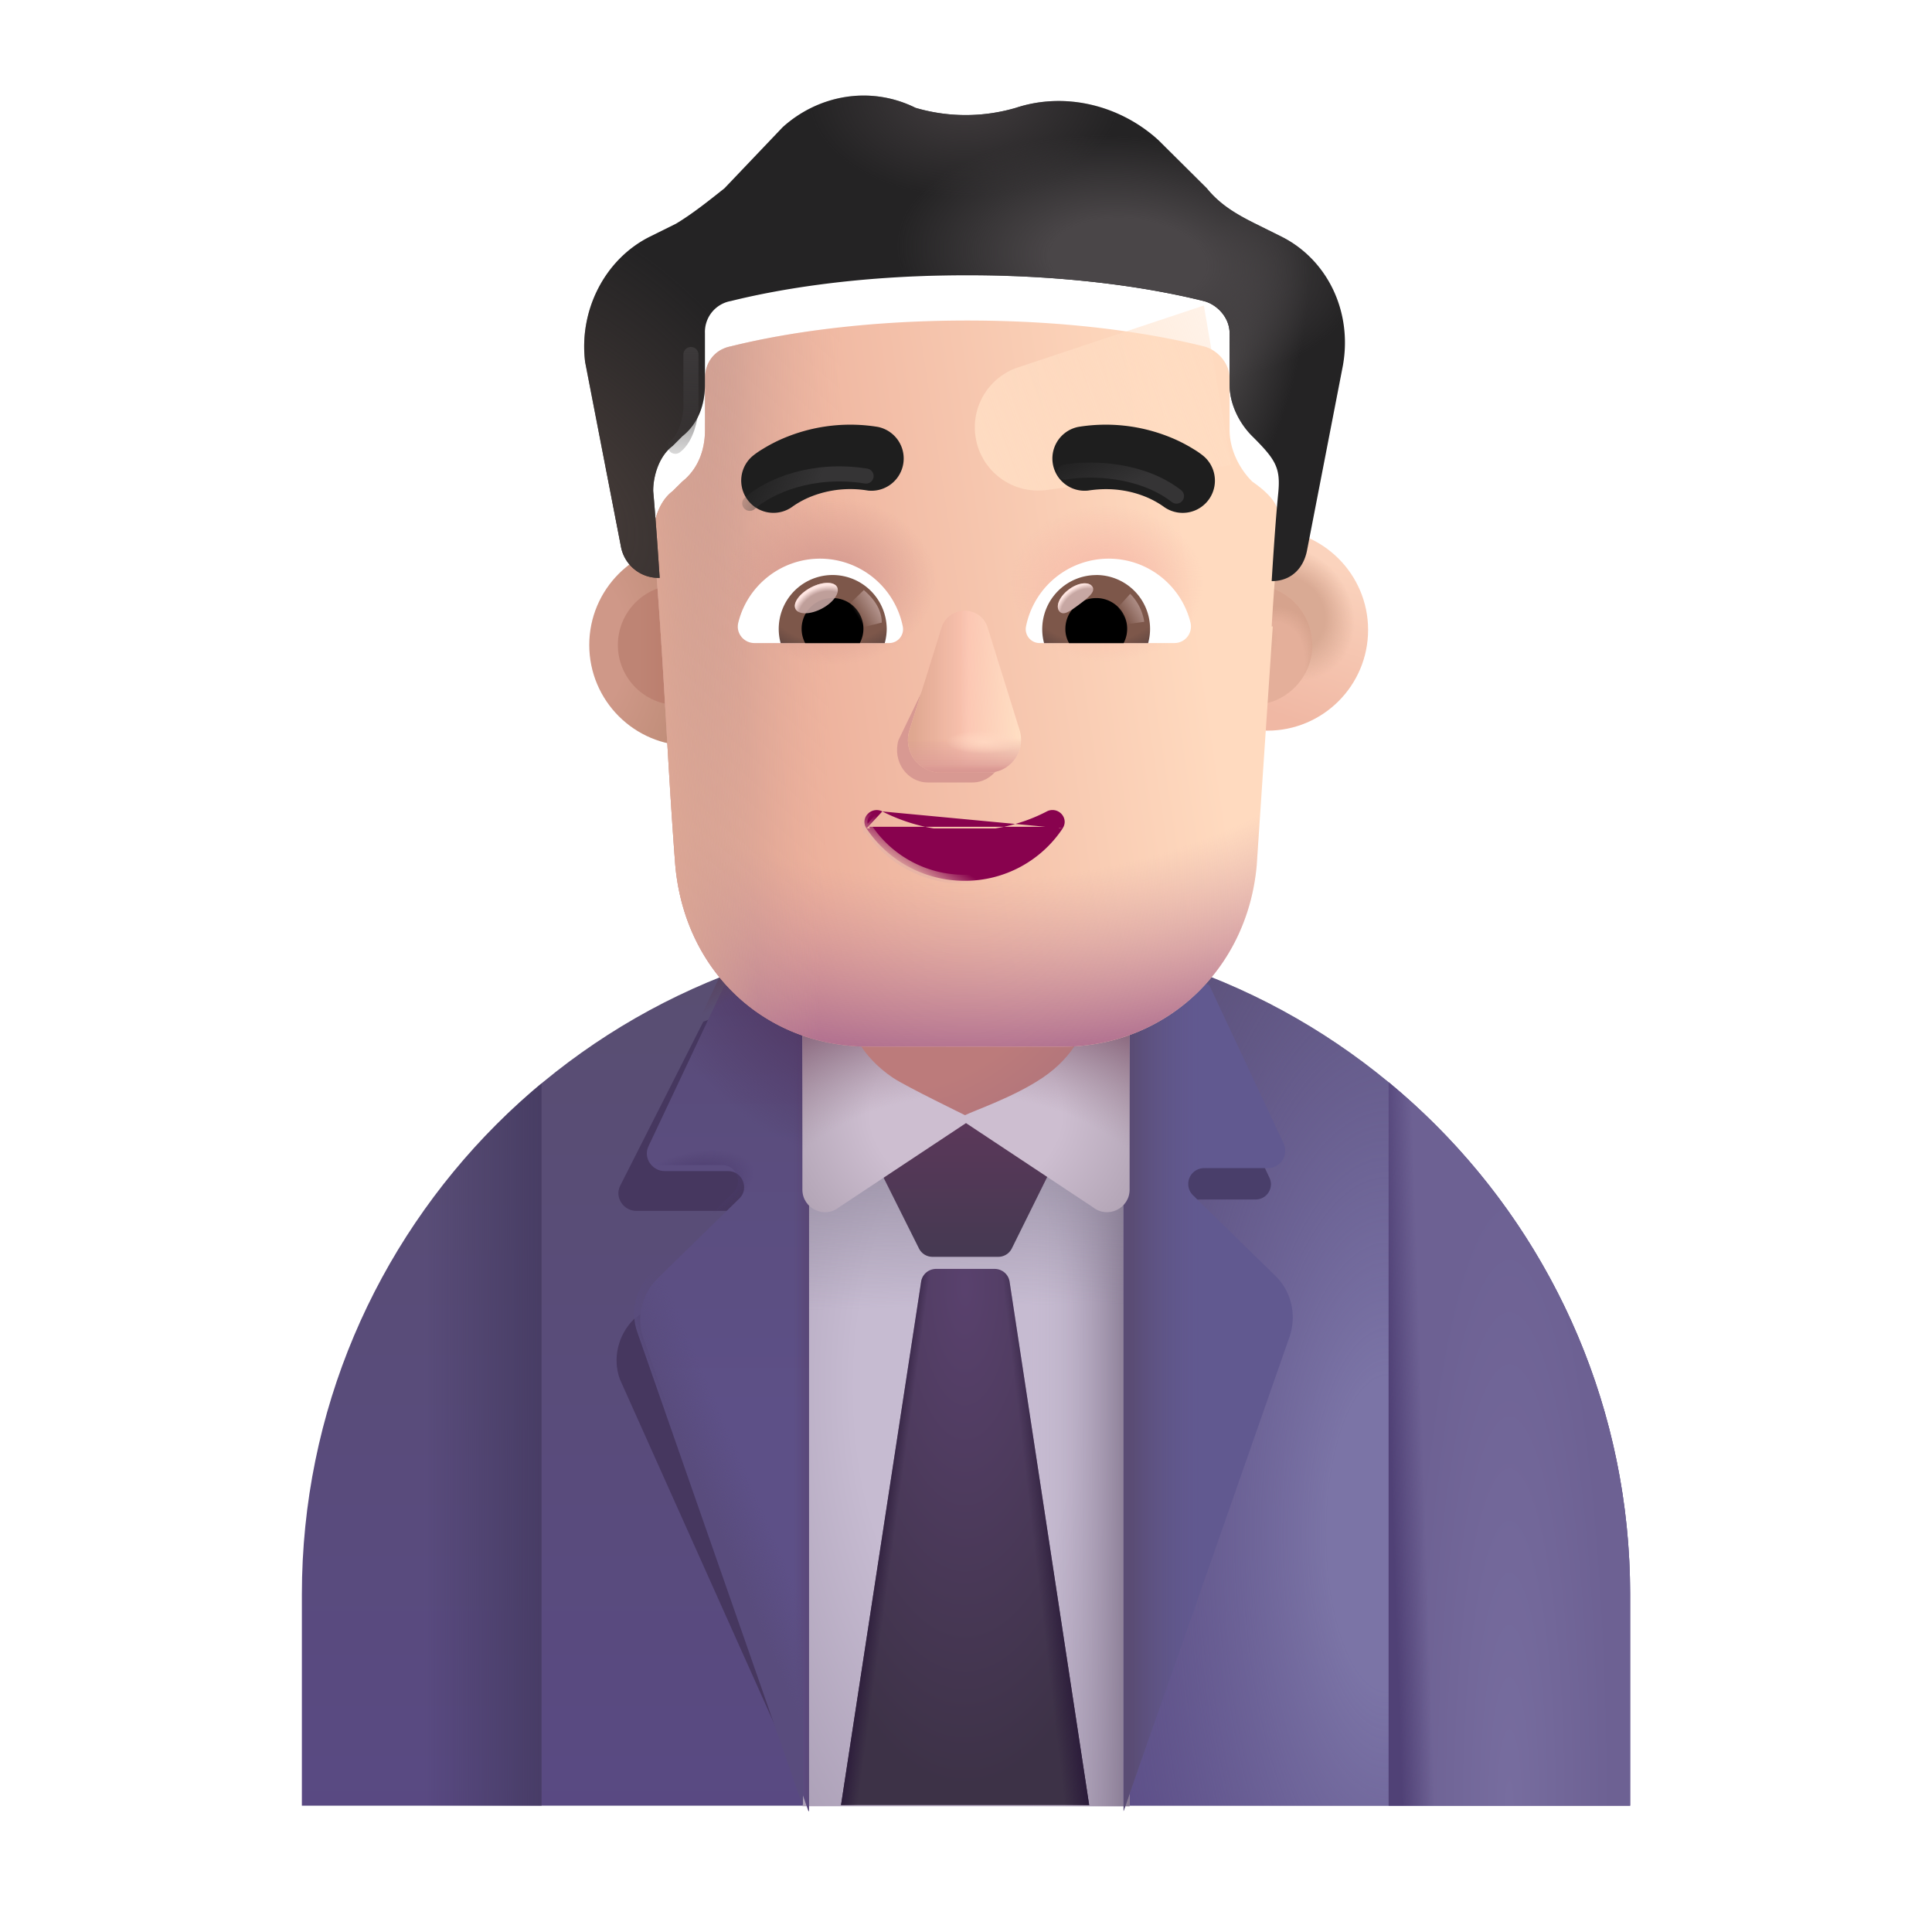 <svg xmlns="http://www.w3.org/2000/svg" width="1em" height="1em" viewBox="0 0 32 32"><g fill="none"><path fill="url(#a)" d="M16 15.408c-6.08 0-11 4.92-11 11v3.5h22v-3.5c0-6.07-4.93-11-11-11"/><path fill="url(#b)" d="M16 15.408c-6.08 0-11 4.92-11 11v3.5h22v-3.5c0-6.07-4.93-11-11-11"/><g filter="url(#c)"><path fill="#46375f" d="M13.419 16.756c-.513 0-1.296-.029-1.77.166l-1.38 2.724c-.09.19.06.41.27.41h1.55c.24 0 .35.29.19.45l-1.78 1.343c-.26.26-.36.65-.23 1l2.912 6.5 1.587-1.116-1.34-11.477z"/></g><g filter="url(#d)"><path fill="#493e6a" d="m20.905 21.089-1.19-.828a.23.23 0 0 1 .166-.394h.919a.252.252 0 0 0 .227-.358l-1.076-2.29a8.144 8.144 0 0 0-.646-.237h-.595v11.862l2.404-6.872a.846.846 0 0 0-.21-.883"/></g><path fill="url(#e)" d="M18.71 16.027h-5.42v13.89h5.42z"/><path fill="url(#f)" d="M18.71 16.027h-5.42v13.89h5.42z"/><path fill="url(#g)" d="M18.71 16.027h-5.42v13.89h5.42z"/><path fill="url(#h)" d="M23 17.925v11.982h4v-3.5a10.98 10.98 0 0 0-4-8.482"/><path fill="url(#i)" d="M23 17.925v11.982h4v-3.5a10.98 10.98 0 0 0-4-8.482"/><g filter="url(#j)"><path fill="url(#k)" d="M13.29 15.997h-.85c-.18.06-.36.13-.53.2l-1.27 2.69c-.09.19.06.41.27.41h1.05c.24 0 .35.29.19.45l-1.36 1.33c-.26.26-.36.65-.23 1l2.73 7.82h.01v-13.9z"/><path fill="url(#l)" d="M13.29 15.997h-.85c-.18.06-.36.13-.53.2l-1.27 2.69c-.09.19.06.41.27.41h1.05c.24 0 .35.29.19.45l-1.36 1.33c-.26.26-.36.65-.23 1l2.73 7.82h.01v-13.9z"/><path fill="url(#m)" d="M13.29 15.997h-.85c-.18.06-.36.13-.53.2l-1.27 2.69c-.09.19.06.41.27.41h1.05c.24 0 .35.29.19.45l-1.36 1.33c-.26.26-.36.65-.23 1l2.73 7.82h.01v-13.9z"/></g><path fill="url(#n)" d="M13.29 15.997h-.85c-.18.06-.36.13-.53.2l-1.27 2.69c-.09.19.06.41.27.41h1.05c.24 0 .35.29.19.45l-1.36 1.33c-.26.26-.36.65-.23 1l2.73 7.82h.01v-13.9z"/><path fill="url(#o)" d="M13.29 15.997h-.85c-.18.06-.36.13-.53.2l-1.27 2.69c-.09.19.06.41.27.41h1.05c.24 0 .35.29.19.45l-1.36 1.33c-.26.26-.36.65-.23 1l2.73 7.82h.01v-13.9z"/><path fill="url(#p)" d="M13.29 15.997h-.85c-.18.06-.36.13-.53.2l-1.27 2.69c-.09.19.06.41.27.41h1.05c.24 0 .35.29.19.45l-1.36 1.33c-.26.26-.36.65-.23 1l2.73 7.82h.01v-13.9z"/><g filter="url(#q)"><path fill="url(#r)" d="m16.013 18.235-1.357 1.275a.15.15 0 0 0-.031.176l.596 1.193a.25.25 0 0 0 .224.138h1.09a.25.25 0 0 0 .224-.139l.6-1.212a.15.15 0 0 0-.032-.175z"/></g><g filter="url(#s)"><path fill="#615990" d="m21.22 21.028-1.36-1.33a.262.262 0 0 1 .19-.45h1.05c.21 0 .35-.22.26-.41l-1.23-2.62c-.24-.1-.49-.19-.74-.27h-.68v13.95l2.75-7.86c.12-.36.03-.75-.24-1.01"/><path fill="url(#t)" d="m21.22 21.028-1.36-1.33a.262.262 0 0 1 .19-.45h1.05c.21 0 .35-.22.26-.41l-1.23-2.62c-.24-.1-.49-.19-.74-.27h-.68v13.95l2.75-7.86c.12-.36.03-.75-.24-1.01"/></g><path fill="url(#u)" d="M16 14.964h-2.71v4.74c0 .31.36.49.61.29l2.1-1.392 2.1 1.392c.25.2.61.02.61-.29v-4.74z"/><path fill="url(#v)" d="M16 14.964h-2.71v4.74c0 .31.36.49.61.29l2.1-1.392 2.1 1.392c.25.2.61.02.61-.29v-4.74z"/><path fill="url(#w)" d="M7.032 29.908H8.97V17.943a10.991 10.991 0 0 0-3.656 5.843 10.942 10.942 0 0 0-.304 2.631l.02 3.49z"/><path fill="url(#x)" d="M15.505 21.017a.25.25 0 0 0-.248.213l-1.327 8.667h4.11l-1.318-8.667a.25.25 0 0 0-.247-.213z"/><path fill="url(#y)" d="M15.505 21.017a.25.25 0 0 0-.248.213l-1.327 8.667h4.11l-1.318-8.667a.25.25 0 0 0-.247-.213z"/><path fill="url(#z)" d="M15.505 21.017a.25.25 0 0 0-.248.213l-1.327 8.667h4.11l-1.318-8.667a.25.25 0 0 0-.247-.213z"/><path fill="url(#A)" d="M14.045 16.797c.02.214.205.691.746 1.055.213.143 1.213.628 1.193.619.156-.079.807-.299 1.284-.62.54-.363.725-.84.746-1.054l-1.985-.953z"/><g filter="url(#B)"><circle cx="11.229" cy="10.683" r="1.669" fill="url(#C)"/></g><g filter="url(#D)"><circle cx="11.229" cy="10.683" r=".995" fill="url(#E)"/></g><g filter="url(#F)"><circle cx="20.741" cy="10.683" r="1.669" fill="url(#G)"/><circle cx="20.741" cy="10.683" r="1.669" fill="url(#H)"/></g><g filter="url(#I)"><circle cx="20.741" cy="10.683" r=".995" fill="#e4af9a"/><circle cx="20.741" cy="10.683" r=".995" fill="url(#J)"/><circle cx="20.741" cy="10.683" r=".995" fill="url(#K)"/></g><g filter="url(#L)"><path fill="url(#M)" d="M10.819 8.632c0-.266.107-.586.321-.746l.161-.16c.268-.214.376-.533.376-.853v-.854c0-.266.16-.48.429-.533.643-.16 1.984-.427 3.915-.427s3.272.267 3.915.427c.215.053.43.267.43.533v.854c0 .32.16.64.375.853.502.352.47.545.43.96a46.06 46.06 0 0 0-.108 1.44h.018l-.266 3.958c-.16 1.769-1.551 3.002-3.21 3.002h-3.21c-1.712 0-3.05-1.233-3.21-3.002-.14-1.817-.2-3.638-.366-5.452"/><path fill="url(#N)" d="M10.819 8.632c0-.266.107-.586.321-.746l.161-.16c.268-.214.376-.533.376-.853v-.854c0-.266.16-.48.429-.533.643-.16 1.984-.427 3.915-.427s3.272.267 3.915.427c.215.053.43.267.43.533v.854c0 .32.16.64.375.853.502.352.47.545.43.96a46.06 46.06 0 0 0-.108 1.44h.018l-.266 3.958c-.16 1.769-1.551 3.002-3.21 3.002h-3.21c-1.712 0-3.05-1.233-3.21-3.002-.14-1.817-.2-3.638-.366-5.452"/><path fill="url(#O)" d="M10.819 8.632c0-.266.107-.586.321-.746l.161-.16c.268-.214.376-.533.376-.853v-.854c0-.266.16-.48.429-.533.643-.16 1.984-.427 3.915-.427s3.272.267 3.915.427c.215.053.43.267.43.533v.854c0 .32.16.64.375.853.502.352.47.545.43.96a46.06 46.06 0 0 0-.108 1.44h.018l-.266 3.958c-.16 1.769-1.551 3.002-3.21 3.002h-3.21c-1.712 0-3.05-1.233-3.21-3.002-.14-1.817-.2-3.638-.366-5.452"/><path fill="url(#P)" d="M10.819 8.632c0-.266.107-.586.321-.746l.161-.16c.268-.214.376-.533.376-.853v-.854c0-.266.16-.48.429-.533.643-.16 1.984-.427 3.915-.427s3.272.267 3.915.427c.215.053.43.267.43.533v.854c0 .32.16.64.375.853.502.352.47.545.43.96a46.06 46.06 0 0 0-.108 1.44h.018l-.266 3.958c-.16 1.769-1.551 3.002-3.21 3.002h-3.21c-1.712 0-3.05-1.233-3.21-3.002-.14-1.817-.2-3.638-.366-5.452"/><path fill="url(#Q)" d="M10.819 8.632c0-.266.107-.586.321-.746l.161-.16c.268-.214.376-.533.376-.853v-.854c0-.266.16-.48.429-.533.643-.16 1.984-.427 3.915-.427s3.272.267 3.915.427c.215.053.43.267.43.533v.854c0 .32.16.64.375.853.502.352.47.545.43.96a46.06 46.06 0 0 0-.108 1.44h.018l-.266 3.958c-.16 1.769-1.551 3.002-3.21 3.002h-3.21c-1.712 0-3.05-1.233-3.21-3.002-.14-1.817-.2-3.638-.366-5.452"/><path fill="url(#R)" d="M10.819 8.632c0-.266.107-.586.321-.746l.161-.16c.268-.214.376-.533.376-.853v-.854c0-.266.16-.48.429-.533.643-.16 1.984-.427 3.915-.427s3.272.267 3.915.427c.215.053.43.267.43.533v.854c0 .32.16.64.375.853.502.352.47.545.43.96a46.06 46.06 0 0 0-.108 1.44h.018l-.266 3.958c-.16 1.769-1.551 3.002-3.21 3.002h-3.21c-1.712 0-3.05-1.233-3.21-3.002-.14-1.817-.2-3.638-.366-5.452"/></g><g filter="url(#S)"><path fill="url(#T)" d="m19.94 5.06-3.078 1.025a1.047 1.047 0 0 0 .47 2.031l3.06-.41z"/></g><g filter="url(#U)"><path fill="#242324" d="m20.795 4.206.429.213c.75.374 1.18 1.227 1.019 2.134l-.59 3.04c-.053.313-.26.525-.572.532h-.018s.054-.906.107-1.44c.044-.432-.032-.564-.429-.96-.214-.213-.375-.532-.375-.852v-.854c0-.266-.215-.48-.43-.533-.643-.16-1.984-.427-3.915-.427-1.93 0-3.272.267-3.915.427a.52.52 0 0 0-.43.533v.854c0 .32-.106.64-.375.853l-.16.16c-.215.16-.322.48-.322.746.053.587.107 1.44.107 1.44l-.05-.001a.633.633 0 0 1-.594-.532l-.59-3.04c-.107-.853.322-1.706 1.073-2.08l.43-.213c.267-.16.535-.373.804-.587l.965-1.013c.59-.533 1.448-.693 2.2-.32a2.94 2.94 0 0 0 1.662 0c.804-.266 1.716-.053 2.36.534l.804.8c.215.266.483.426.805.586"/><path fill="url(#V)" d="m20.795 4.206.429.213c.75.374 1.18 1.227 1.019 2.134l-.59 3.04c-.053.313-.26.525-.572.532h-.018s.054-.906.107-1.44c.044-.432-.032-.564-.429-.96-.214-.213-.375-.532-.375-.852v-.854c0-.266-.215-.48-.43-.533-.643-.16-1.984-.427-3.915-.427-1.93 0-3.272.267-3.915.427a.52.52 0 0 0-.43.533v.854c0 .32-.106.64-.375.853l-.16.16c-.215.16-.322.48-.322.746.053.587.107 1.44.107 1.44l-.05-.001a.633.633 0 0 1-.594-.532l-.59-3.04c-.107-.853.322-1.706 1.073-2.08l.43-.213c.267-.16.535-.373.804-.587l.965-1.013c.59-.533 1.448-.693 2.2-.32a2.94 2.94 0 0 0 1.662 0c.804-.266 1.716-.053 2.36.534l.804.8c.215.266.483.426.805.586"/><path fill="url(#W)" d="m20.795 4.206.429.213c.75.374 1.18 1.227 1.019 2.134l-.59 3.04c-.053.313-.26.525-.572.532h-.018s.054-.906.107-1.44c.044-.432-.032-.564-.429-.96-.214-.213-.375-.532-.375-.852v-.854c0-.266-.215-.48-.43-.533-.643-.16-1.984-.427-3.915-.427-1.93 0-3.272.267-3.915.427a.52.52 0 0 0-.43.533v.854c0 .32-.106.64-.375.853l-.16.16c-.215.16-.322.48-.322.746.053.587.107 1.44.107 1.44l-.05-.001a.633.633 0 0 1-.594-.532l-.59-3.04c-.107-.853.322-1.706 1.073-2.08l.43-.213c.267-.16.535-.373.804-.587l.965-1.013c.59-.533 1.448-.693 2.2-.32a2.94 2.94 0 0 0 1.662 0c.804-.266 1.716-.053 2.36.534l.804.8c.215.266.483.426.805.586"/><path fill="url(#X)" d="m20.795 4.206.429.213c.75.374 1.18 1.227 1.019 2.134l-.59 3.04c-.053.313-.26.525-.572.532h-.018s.054-.906.107-1.44c.044-.432-.032-.564-.429-.96-.214-.213-.375-.532-.375-.852v-.854c0-.266-.215-.48-.43-.533-.643-.16-1.984-.427-3.915-.427-1.93 0-3.272.267-3.915.427a.52.52 0 0 0-.43.533v.854c0 .32-.106.64-.375.853l-.16.16c-.215.16-.322.48-.322.746.053.587.107 1.44.107 1.44l-.05-.001a.633.633 0 0 1-.594-.532l-.59-3.04c-.107-.853.322-1.706 1.073-2.08l.43-.213c.267-.16.535-.373.804-.587l.965-1.013c.59-.533 1.448-.693 2.2-.32a2.94 2.94 0 0 0 1.662 0c.804-.266 1.716-.053 2.36.534l.804.8c.215.266.483.426.805.586"/><path fill="url(#Y)" d="m20.795 4.206.429.213c.75.374 1.18 1.227 1.019 2.134l-.59 3.04c-.053.313-.26.525-.572.532h-.018s.054-.906.107-1.44c.044-.432-.032-.564-.429-.96-.214-.213-.375-.532-.375-.852v-.854c0-.266-.215-.48-.43-.533-.643-.16-1.984-.427-3.915-.427-1.93 0-3.272.267-3.915.427a.52.52 0 0 0-.43.533v.854c0 .32-.106.64-.375.853l-.16.16c-.215.16-.322.48-.322.746.053.587.107 1.44.107 1.44l-.05-.001a.633.633 0 0 1-.594-.532l-.59-3.04c-.107-.853.322-1.706 1.073-2.08l.43-.213c.267-.16.535-.373.804-.587l.965-1.013c.59-.533 1.448-.693 2.2-.32a2.94 2.94 0 0 0 1.662 0c.804-.266 1.716-.053 2.36.534l.804.8c.215.266.483.426.805.586"/></g><g filter="url(#Z)"><path fill="#d89992" d="m15.701 10.56-.82 1.7c-.102.35.142.7.488.7h.737c.346 0 .59-.355.488-.7l-.498-1.7c-.107-.376-.283-.376-.395 0"/></g><g filter="url(#aa)"><path fill="#fbc4b1" d="m15.594 10.398-.531 1.7a.538.538 0 0 0 .52.698h.786a.54.54 0 0 0 .52-.699l-.53-1.7c-.115-.376-.646-.376-.765 0"/><path fill="url(#ab)" d="m15.594 10.398-.531 1.7a.538.538 0 0 0 .52.698h.786a.54.54 0 0 0 .52-.699l-.53-1.7c-.115-.376-.646-.376-.765 0"/><path fill="url(#ac)" d="m15.594 10.398-.531 1.7a.538.538 0 0 0 .52.698h.786a.54.54 0 0 0 .52-.699l-.53-1.7c-.115-.376-.646-.376-.765 0"/><path fill="url(#ad)" d="m15.594 10.398-.531 1.7a.538.538 0 0 0 .52.698h.786a.54.54 0 0 0 .52-.699l-.53-1.7c-.115-.376-.646-.376-.765 0"/><path fill="url(#ae)" d="m15.594 10.398-.531 1.7a.538.538 0 0 0 .52.698h.786a.54.54 0 0 0 .52-.699l-.53-1.7c-.115-.376-.646-.376-.765 0"/></g><path fill="url(#af)" d="m15.594 10.398-.531 1.7a.538.538 0 0 0 .52.698h.786a.54.54 0 0 0 .52-.699l-.53-1.7c-.115-.376-.646-.376-.765 0"/><path fill="#88024e" stroke="url(#ag)" stroke-width=".1" d="M14.614 13.44a2.96 2.96 0 0 0 1.362.323c.505 0 .969-.118 1.362-.323a.203.203 0 0 1 .242.04c.057.06.078.155.02.241m-2.986-.28 2.945.252m-2.945-.253a.203.203 0 0 0-.242.042.187.187 0 0 0-.02.24m.262-.282-.22.254m3.207.027-.042-.027m.042.027-.042-.027m.042.027a1.943 1.943 0 0 1-1.625.868c-.681 0-1.28-.347-1.624-.867m3.207-.028a1.893 1.893 0 0 1-1.583.845 1.893 1.893 0 0 1-1.583-.845m-.041.027v.001l.041-.028m-.041.027.041-.027"/><g filter="url(#ah)"><path fill="#1e1e1e" d="M19.696 7.963h-.002l-.002-.002-.004-.004-.012-.01a1.366 1.366 0 0 0-.155-.107c-.1-.062-.24-.14-.42-.21a2.833 2.833 0 0 0-1.492-.159.534.534 0 0 0 .166 1.054c.398-.062.716.011.934.097a1.517 1.517 0 0 1 .308.165.534.534 0 0 0 .678-.824"/></g><g filter="url(#ai)"><path fill="#1e1e1e" d="m12.203 7.964.002-.002.002-.001.004-.004.012-.01a1.366 1.366 0 0 1 .155-.107c.1-.062.24-.14.42-.21a2.833 2.833 0 0 1 1.492-.159.534.534 0 0 1-.166 1.054 1.766 1.766 0 0 0-.934.097 1.517 1.517 0 0 0-.308.165.534.534 0 0 1-.679-.823"/></g><path fill="#fff" d="M18.364 9.253c.653 0 1.204.45 1.354 1.058a.274.274 0 0 1-.267.34h-2.23a.23.23 0 0 1-.228-.27 1.397 1.397 0 0 1 1.37-1.128"/><path fill="url(#aj)" d="M18.157 9.524a.892.892 0 0 1 .86 1.128h-1.724a.896.896 0 0 1 .864-1.127"/><path fill="#000" d="M17.646 10.417c0-.284.227-.511.511-.511a.509.509 0 0 1 .454.746h-.904a.463.463 0 0 1-.061-.236"/><g filter="url(#ak)"><path fill="#c7a7a3" d="M18.091 9.713c.064.085-.069.189-.22.302-.151.112-.263.192-.327.107-.063-.085.008-.246.159-.358.15-.113.325-.136.388-.051"/><path fill="url(#al)" d="M18.091 9.713c.064.085-.069.189-.22.302-.151.112-.263.192-.327.107-.063-.085.008-.246.159-.358.15-.113.325-.136.388-.051"/></g><g filter="url(#am)"><path fill="url(#an)" d="M18.952 10.299a.84.84 0 0 0-.232-.463l-.26.286.118.228z"/></g><path fill="#fff" d="M13.583 9.253c-.652 0-1.204.45-1.354 1.058-.045.175.09.34.268.34h2.23a.23.23 0 0 0 .227-.27 1.4 1.4 0 0 0-1.37-1.128"/><path fill="url(#ao)" d="M13.79 9.524a.892.892 0 0 0-.86 1.128h1.724a.913.913 0 0 0 .033-.235.898.898 0 0 0-.897-.893"/><path fill="#000" d="M14.301 10.417a.509.509 0 0 0-.51-.511.509.509 0 0 0-.455.746h.905a.506.506 0 0 0 .06-.236"/><g filter="url(#ap)"><path fill="url(#aq)" d="M14.605 10.312c0-.288-.234-.48-.297-.539l-.289.279.178.361z"/></g><g filter="url(#ar)" transform="rotate(-27.914 13.521 9.906)"><ellipse cx="13.521" cy="9.906" fill="#c7a7a3" fill-opacity=".9" rx=".389" ry=".197"/><ellipse cx="13.521" cy="9.906" fill="url(#as)" rx=".389" ry=".197"/></g><g filter="url(#at)"><path stroke="url(#au)" stroke-linecap="round" stroke-width=".25" d="M17.637 7.819c.43-.075 1.268-.054 1.849.398"/></g><g filter="url(#av)"><path stroke="url(#aw)" stroke-linecap="round" stroke-width=".25" d="M12.418 8.337c.327-.289 1.041-.593 1.927-.452"/></g><g filter="url(#ax)"><path stroke="url(#ay)" stroke-linecap="round" stroke-width=".25" d="M11.444 5.872v.898c-.008.148-.07.48-.258.622"/></g><defs><linearGradient id="a" x1="16" x2="16" y1="16.219" y2="31.157" gradientUnits="userSpaceOnUse"><stop stop-color="#594e72"/><stop offset="1" stop-color="#594984"/></linearGradient><linearGradient id="f" x1="18.903" x2="17.059" y1="25.219" y2="25.219" gradientUnits="userSpaceOnUse"><stop stop-color="#7a6c85"/><stop offset="1" stop-color="#c7bcd2" stop-opacity="0"/></linearGradient><linearGradient id="g" x1="15.591" x2="15.669" y1="17.766" y2="21.656" gradientUnits="userSpaceOnUse"><stop stop-color="#877f93"/><stop offset="1" stop-color="#877f93" stop-opacity="0"/></linearGradient><linearGradient id="i" x1="23" x2="23.744" y1="29.394" y2="29.37" gradientUnits="userSpaceOnUse"><stop offset=".276" stop-color="#504176"/><stop offset="1" stop-color="#504176" stop-opacity="0"/></linearGradient><linearGradient id="k" x1="11.902" x2="11.902" y1="15.997" y2="29.897" gradientUnits="userSpaceOnUse"><stop stop-color="#594b78"/><stop offset=".524" stop-color="#5d5087"/></linearGradient><linearGradient id="l" x1="13.671" x2="13.05" y1="22.457" y2="22.457" gradientUnits="userSpaceOnUse"><stop stop-color="#553a63"/><stop offset="1" stop-color="#553a63" stop-opacity="0"/></linearGradient><linearGradient id="n" x1="11.902" x2="12.839" y1="25.873" y2="25.472" gradientUnits="userSpaceOnUse"><stop offset=".196" stop-color="#594c7d"/><stop offset="1" stop-color="#594c7d" stop-opacity="0"/></linearGradient><linearGradient id="p" x1="12.223" x2="12.434" y1="15.997" y2="16.399" gradientUnits="userSpaceOnUse"><stop stop-color="#584360"/><stop offset="1" stop-color="#584360" stop-opacity="0"/></linearGradient><linearGradient id="r" x1="15.988" x2="15.988" y1="18.891" y2="20.875" gradientUnits="userSpaceOnUse"><stop offset=".006" stop-color="#5a3859"/><stop offset="1" stop-color="#463952"/></linearGradient><linearGradient id="t" x1="18.71" x2="20.111" y1="21.504" y2="21.504" gradientUnits="userSpaceOnUse"><stop offset=".093" stop-color="#5a4c74"/><stop offset="1" stop-color="#625a91" stop-opacity="0"/></linearGradient><linearGradient id="w" x1="9.452" x2="7.02" y1="23.915" y2="23.915" gradientUnits="userSpaceOnUse"><stop stop-color="#43395f"/><stop offset="1" stop-color="#43395f" stop-opacity="0"/></linearGradient><linearGradient id="y" x1="14.606" x2="14.899" y1="24.777" y2="24.817" gradientUnits="userSpaceOnUse"><stop stop-color="#2b1b3a"/><stop offset="1" stop-color="#2b1b3a" stop-opacity="0"/></linearGradient><linearGradient id="z" x1="17.411" x2="17.012" y1="24.594" y2="24.641" gradientUnits="userSpaceOnUse"><stop stop-color="#2b1b3a"/><stop offset="1" stop-color="#2b1b3a" stop-opacity="0"/></linearGradient><linearGradient id="E" x1="11.229" x2="10.588" y1="10.962" y2="10.962" gradientUnits="userSpaceOnUse"><stop stop-color="#ba7c6b"/><stop offset="1" stop-color="#be8474"/></linearGradient><linearGradient id="G" x1="21.828" x2="21.009" y1="9.592" y2="12.128" gradientUnits="userSpaceOnUse"><stop stop-color="#fbd3bd"/><stop offset="1" stop-color="#f0b8a4"/></linearGradient><linearGradient id="M" x1="20.012" x2="12.376" y1="11.073" y2="12.211" gradientUnits="userSpaceOnUse"><stop stop-color="#ffdabf"/><stop offset="1" stop-color="#eaab97"/></linearGradient><linearGradient id="O" x1="10.334" x2="13.692" y1="12.6" y2="12.714" gradientUnits="userSpaceOnUse"><stop stop-color="#a58787"/><stop offset="1" stop-color="#dead9d" stop-opacity="0"/></linearGradient><linearGradient id="P" x1="10.581" x2="12.462" y1="13.768" y2="13.701" gradientUnits="userSpaceOnUse"><stop stop-color="#e8ad97"/><stop offset="1" stop-color="#e8ad97" stop-opacity="0"/></linearGradient><linearGradient id="T" x1="15.445" x2="23.588" y1="8.088" y2="5.173" gradientUnits="userSpaceOnUse"><stop stop-color="#ffdec4"/><stop offset="1" stop-color="#ffdec4" stop-opacity="0"/></linearGradient><linearGradient id="ab" x1="15.112" x2="16.05" y1="11.732" y2="11.732" gradientUnits="userSpaceOnUse"><stop stop-color="#dfa790"/><stop offset="1" stop-color="#dfa790" stop-opacity="0"/></linearGradient><linearGradient id="ac" x1="16.915" x2="15.889" y1="12.054" y2="12.04" gradientUnits="userSpaceOnUse"><stop stop-color="#ffdfc4"/><stop offset="1" stop-color="#ffdfc4" stop-opacity="0"/></linearGradient><linearGradient id="ad" x1="16.171" x2="16.171" y1="12.796" y2="12.223" gradientUnits="userSpaceOnUse"><stop stop-color="#dc9c96"/><stop offset="1" stop-color="#dc9c96" stop-opacity="0"/></linearGradient><linearGradient id="af" x1="16.102" x2="16.102" y1="12.838" y2="12.671" gradientUnits="userSpaceOnUse"><stop stop-color="#d6938e"/><stop offset="1" stop-color="#d6938e" stop-opacity="0"/></linearGradient><linearGradient id="ag" x1="14.939" x2="15.374" y1="14.412" y2="13.724" gradientUnits="userSpaceOnUse"><stop stop-color="#e6b4a6"/><stop offset=".663" stop-color="#e6b4a6" stop-opacity="0"/></linearGradient><linearGradient id="an" x1="18.933" x2="18.619" y1="10.055" y2="10.248" gradientUnits="userSpaceOnUse"><stop stop-color="#b4948d"/><stop offset="1" stop-color="#b4948d" stop-opacity="0"/></linearGradient><linearGradient id="aq" x1="14.536" x2="14.222" y1="10.055" y2="10.248" gradientUnits="userSpaceOnUse"><stop stop-color="#b4948d"/><stop offset="1" stop-color="#b4948d" stop-opacity="0"/></linearGradient><linearGradient id="au" x1="18.948" x2="18.528" y1="7.916" y2="7.057" gradientUnits="userSpaceOnUse"><stop stop-color="#353435"/><stop offset="1" stop-color="#353435" stop-opacity="0"/></linearGradient><linearGradient id="aw" x1="13.644" x2="12.455" y1="7.788" y2="7.289" gradientUnits="userSpaceOnUse"><stop stop-color="#353435"/><stop offset="1" stop-color="#353435" stop-opacity="0"/></linearGradient><linearGradient id="ay" x1="11.315" x2="11.315" y1="5.774" y2="7.93" gradientUnits="userSpaceOnUse"><stop stop-color="#3c393a"/><stop offset="1" stop-color="#3c393a" stop-opacity="0"/></linearGradient><radialGradient id="b" cx="0" cy="0" r="1" gradientTransform="matrix(0 -16.431 6.37 0 22.995 25.4)" gradientUnits="userSpaceOnUse"><stop offset=".156" stop-color="#7b74a6"/><stop offset="1" stop-color="#5f5490" stop-opacity="0"/></radialGradient><radialGradient id="e" cx="0" cy="0" r="1" gradientTransform="matrix(0 10.121 -4.597 0 16 22.972)" gradientUnits="userSpaceOnUse"><stop offset=".397" stop-color="#c6bbd1"/><stop offset="1" stop-color="#a89cb3"/></radialGradient><radialGradient id="h" cx="0" cy="0" r="1" gradientTransform="matrix(0 -10.313 1.684 0 25 29.907)" gradientUnits="userSpaceOnUse"><stop stop-color="#776d9f"/><stop offset="1" stop-color="#6d6193"/></radialGradient><radialGradient id="m" cx="0" cy="0" r="1" gradientTransform="rotate(126.18 2.726 11.621) scale(2.594 3.595)" gradientUnits="userSpaceOnUse"><stop stop-color="#4e3360"/><stop offset="1" stop-color="#4e3360" stop-opacity="0"/></radialGradient><radialGradient id="o" cx="0" cy="0" r="1" gradientTransform="matrix(1.094 -.312 .154 .538 11.395 19.664)" gradientUnits="userSpaceOnUse"><stop offset=".241" stop-color="#4b3b6d"/><stop offset="1" stop-color="#4b3b6d" stop-opacity="0"/></radialGradient><radialGradient id="u" cx="0" cy="0" r="1" gradientTransform="matrix(0 3.75 -4.377 0 16 18.422)" gradientUnits="userSpaceOnUse"><stop offset=".362" stop-color="#cdbed0"/><stop offset="1" stop-color="#a093a3"/></radialGradient><radialGradient id="v" cx="0" cy="0" r="1" gradientTransform="matrix(0 -5.188 6.815 0 16 20.92)" gradientUnits="userSpaceOnUse"><stop offset=".533" stop-color="#9d8392" stop-opacity="0"/><stop offset=".876" stop-color="#815a72"/></radialGradient><radialGradient id="x" cx="0" cy="0" r="1" gradientTransform="matrix(0 8.812 -3.455 0 15.983 21.313)" gradientUnits="userSpaceOnUse"><stop offset=".006" stop-color="#59416d"/><stop offset=".94" stop-color="#3d3247"/></radialGradient><radialGradient id="A" cx="0" cy="0" r="1" gradientTransform="rotate(61.477 -6.152 21.264) scale(3.24 4.916)" gradientUnits="userSpaceOnUse"><stop offset=".414" stop-color="#bc7b7b"/><stop offset="1" stop-color="#a9707a"/></radialGradient><radialGradient id="C" cx="0" cy="0" r="1" gradientTransform="matrix(1.755 0 0 3.071 9.56 10.683)" gradientUnits="userSpaceOnUse"><stop offset=".351" stop-color="#cf9888"/><stop offset="1" stop-color="#be8c77"/></radialGradient><radialGradient id="H" cx="0" cy="0" r="1" gradientTransform="matrix(.827 -.602 .687 .944 21.113 10.418)" gradientUnits="userSpaceOnUse"><stop offset=".543" stop-color="#d9aa94"/><stop offset="1" stop-color="#d9aa94" stop-opacity="0"/></radialGradient><radialGradient id="J" cx="0" cy="0" r="1" gradientTransform="matrix(.821 -1.51 .884 .481 20.7 11.504)" gradientUnits="userSpaceOnUse"><stop offset=".755" stop-color="#d6a38d" stop-opacity="0"/><stop offset=".916" stop-color="#d6a38d"/></radialGradient><radialGradient id="K" cx="0" cy="0" r="1" gradientTransform="rotate(44.707 -2.619 30.56) scale(.365 .47)" gradientUnits="userSpaceOnUse"><stop stop-color="#d5a58e"/><stop offset="1" stop-color="#d5a58e" stop-opacity="0"/></radialGradient><radialGradient id="N" cx="0" cy="0" r="1" gradientTransform="matrix(0 8.517 -12.5 0 16.005 8.758)" gradientUnits="userSpaceOnUse"><stop offset=".653" stop-color="#ca8f9a" stop-opacity="0"/><stop offset="1" stop-color="#ae6d8f"/></radialGradient><radialGradient id="Q" cx="0" cy="0" r="1" gradientTransform="matrix(0 -1.307 1.609 0 18.322 9.412)" gradientUnits="userSpaceOnUse"><stop stop-color="#f5b7a7"/><stop offset="1" stop-color="#f5b7a7" stop-opacity="0"/></radialGradient><radialGradient id="R" cx="0" cy="0" r="1" gradientTransform="matrix(0 -1.391 1.73 0 13.764 9.378)" gradientUnits="userSpaceOnUse"><stop stop-color="#d0958d"/><stop offset="1" stop-color="#d0958d" stop-opacity="0"/></radialGradient><radialGradient id="V" cx="0" cy="0" r="1" gradientTransform="matrix(.798 -2.956 1.096 .296 20.32 6.577)" gradientUnits="userSpaceOnUse"><stop stop-color="#464344"/><stop offset="1" stop-color="#464344" stop-opacity="0"/></radialGradient><radialGradient id="W" cx="0" cy="0" r="1" gradientTransform="matrix(3.825 .352 -.189 2.056 18.68 4.818)" gradientUnits="userSpaceOnUse"><stop offset=".335" stop-color="#4a4648"/><stop offset="1" stop-color="#4a4648" stop-opacity="0"/></radialGradient><radialGradient id="X" cx="0" cy="0" r="1" gradientTransform="matrix(0 1.679 -2.6 0 15.976 2.083)" gradientUnits="userSpaceOnUse"><stop stop-color="#423d3f"/><stop offset="1" stop-color="#423d3f" stop-opacity="0"/></radialGradient><radialGradient id="Y" cx="0" cy="0" r="1" gradientTransform="matrix(3.074 -2.252 3.529 4.815 9.528 8.9)" gradientUnits="userSpaceOnUse"><stop stop-color="#463c39"/><stop offset="1" stop-color="#463c39" stop-opacity="0"/></radialGradient><radialGradient id="ae" cx="0" cy="0" r="1" gradientTransform="matrix(0 .197 -.633 0 16.303 12.29)" gradientUnits="userSpaceOnUse"><stop stop-color="#ffd7c1"/><stop offset="1" stop-color="#ffd7c1" stop-opacity="0"/></radialGradient><radialGradient id="aj" cx="0" cy="0" r="1" gradientTransform="matrix(0 .811 -1.29 0 18.155 10.001)" gradientUnits="userSpaceOnUse"><stop offset=".802" stop-color="#7d574a"/><stop offset="1" stop-color="#694b43"/><stop offset="1" stop-color="#804d49"/><stop offset="1" stop-color="#664944"/></radialGradient><radialGradient id="al" cx="0" cy="0" r="1" gradientTransform="matrix(-.232 -.299 .411 -.319 17.927 10.085)" gradientUnits="userSpaceOnUse"><stop offset=".766" stop-color="#ffe6e2" stop-opacity="0"/><stop offset=".966" stop-color="#ffe6e2"/></radialGradient><radialGradient id="ao" cx="0" cy="0" r="1" gradientTransform="matrix(0 .811 -1.29 0 13.792 10.001)" gradientUnits="userSpaceOnUse"><stop offset=".802" stop-color="#7d574a"/><stop offset="1" stop-color="#694b43"/><stop offset="1" stop-color="#804d49"/><stop offset="1" stop-color="#664944"/></radialGradient><radialGradient id="as" cx="0" cy="0" r="1" gradientTransform="rotate(-90.897 11.784 -1.538) scale(.494 .594)" gradientUnits="userSpaceOnUse"><stop offset=".766" stop-color="#ffe6e2" stop-opacity="0"/><stop offset=".966" stop-color="#ffe6e2"/></radialGradient><filter id="c" width="6.556" height="14.595" x="9.212" y="15.755" color-interpolation-filters="sRGB" filterUnits="userSpaceOnUse"><feFlood flood-opacity="0" result="BackgroundImageFix"/><feBlend in="SourceGraphic" in2="BackgroundImageFix" result="shape"/><feGaussianBlur result="effect1_foregroundBlur_4002_2107" stdDeviation=".5"/></filter><filter id="d" width="3.95" height="13.362" x="17.96" y="16.232" color-interpolation-filters="sRGB" filterUnits="userSpaceOnUse"><feFlood flood-opacity="0" result="BackgroundImageFix"/><feBlend in="SourceGraphic" in2="BackgroundImageFix" result="shape"/><feGaussianBlur result="effect1_foregroundBlur_4002_2107" stdDeviation=".375"/></filter><filter id="j" width="2.897" height="14" x="10.503" y="15.997" color-interpolation-filters="sRGB" filterUnits="userSpaceOnUse"><feFlood flood-opacity="0" result="BackgroundImageFix"/><feBlend in="SourceGraphic" in2="BackgroundImageFix" result="shape"/><feColorMatrix in="SourceAlpha" result="hardAlpha" values="0 0 0 0 0 0 0 0 0 0 0 0 0 0 0 0 0 0 127 0"/><feOffset dx=".1" dy=".1"/><feGaussianBlur stdDeviation=".1"/><feComposite in2="hardAlpha" k2="-1" k3="1" operator="arithmetic"/><feColorMatrix values="0 0 0 0 0.404 0 0 0 0 0.369 0 0 0 0 0.494 0 0 0 1 0"/><feBlend in2="shape" result="effect1_innerShadow_4002_2107"/></filter><filter id="q" width="2.965" height="2.883" x="14.509" y="18.135" color-interpolation-filters="sRGB" filterUnits="userSpaceOnUse"><feFlood flood-opacity="0" result="BackgroundImageFix"/><feBlend in="SourceGraphic" in2="BackgroundImageFix" result="shape"/><feColorMatrix in="SourceAlpha" result="hardAlpha" values="0 0 0 0 0 0 0 0 0 0 0 0 0 0 0 0 0 0 127 0"/><feOffset dx=".1" dy="-.1"/><feGaussianBlur stdDeviation=".25"/><feComposite in2="hardAlpha" k2="-1" k3="1" operator="arithmetic"/><feColorMatrix values="0 0 0 0 0.157 0 0 0 0 0.098 0 0 0 0 0.216 0 0 0 1 0"/><feBlend in2="shape" result="effect1_innerShadow_4002_2107"/><feColorMatrix in="SourceAlpha" result="hardAlpha" values="0 0 0 0 0 0 0 0 0 0 0 0 0 0 0 0 0 0 127 0"/><feOffset dx="-.1" dy="-.1"/><feGaussianBlur stdDeviation=".25"/><feComposite in2="hardAlpha" k2="-1" k3="1" operator="arithmetic"/><feColorMatrix values="0 0 0 0 0.157 0 0 0 0 0.098 0 0 0 0 0.216 0 0 0 1 0"/><feBlend in2="effect1_innerShadow_4002_2107" result="effect2_innerShadow_4002_2107"/></filter><filter id="s" width="2.902" height="14.05" x="18.61" y="15.947" color-interpolation-filters="sRGB" filterUnits="userSpaceOnUse"><feFlood flood-opacity="0" result="BackgroundImageFix"/><feBlend in="SourceGraphic" in2="BackgroundImageFix" result="shape"/><feColorMatrix in="SourceAlpha" result="hardAlpha" values="0 0 0 0 0 0 0 0 0 0 0 0 0 0 0 0 0 0 127 0"/><feOffset dx="-.1" dy=".1"/><feGaussianBlur stdDeviation=".1"/><feComposite in2="hardAlpha" k2="-1" k3="1" operator="arithmetic"/><feColorMatrix values="0 0 0 0 0.439 0 0 0 0 0.416 0 0 0 0 0.584 0 0 0 1 0"/><feBlend in2="shape" result="effect1_innerShadow_4002_2107"/></filter><filter id="B" width="3.539" height="3.339" x="9.559" y="9.014" color-interpolation-filters="sRGB" filterUnits="userSpaceOnUse"><feFlood flood-opacity="0" result="BackgroundImageFix"/><feBlend in="SourceGraphic" in2="BackgroundImageFix" result="shape"/><feColorMatrix in="SourceAlpha" result="hardAlpha" values="0 0 0 0 0 0 0 0 0 0 0 0 0 0 0 0 0 0 127 0"/><feOffset dx=".2"/><feGaussianBlur stdDeviation=".15"/><feComposite in2="hardAlpha" k2="-1" k3="1" operator="arithmetic"/><feColorMatrix values="0 0 0 0 0.918 0 0 0 0 0.694 0 0 0 0 0.608 0 0 0 1 0"/><feBlend in2="shape" result="effect1_innerShadow_4002_2107"/></filter><filter id="D" width="2.99" height="2.99" x="9.734" y="9.188" color-interpolation-filters="sRGB" filterUnits="userSpaceOnUse"><feFlood flood-opacity="0" result="BackgroundImageFix"/><feBlend in="SourceGraphic" in2="BackgroundImageFix" result="shape"/><feGaussianBlur result="effect1_foregroundBlur_4002_2107" stdDeviation=".25"/></filter><filter id="F" width="3.589" height="3.589" x="19.072" y="8.764" color-interpolation-filters="sRGB" filterUnits="userSpaceOnUse"><feFlood flood-opacity="0" result="BackgroundImageFix"/><feBlend in="SourceGraphic" in2="BackgroundImageFix" result="shape"/><feColorMatrix in="SourceAlpha" result="hardAlpha" values="0 0 0 0 0 0 0 0 0 0 0 0 0 0 0 0 0 0 127 0"/><feOffset dx=".25" dy="-.25"/><feGaussianBlur stdDeviation=".25"/><feComposite in2="hardAlpha" k2="-1" k3="1" operator="arithmetic"/><feColorMatrix values="0 0 0 0 0.843 0 0 0 0 0.624 0 0 0 0 0.58 0 0 0 1 0"/><feBlend in2="shape" result="effect1_innerShadow_4002_2107"/></filter><filter id="I" width="2.99" height="2.99" x="19.246" y="9.188" color-interpolation-filters="sRGB" filterUnits="userSpaceOnUse"><feFlood flood-opacity="0" result="BackgroundImageFix"/><feBlend in="SourceGraphic" in2="BackgroundImageFix" result="shape"/><feGaussianBlur result="effect1_foregroundBlur_4002_2107" stdDeviation=".25"/></filter><filter id="L" width="10.373" height="12.277" x="10.819" y="5.059" color-interpolation-filters="sRGB" filterUnits="userSpaceOnUse"><feFlood flood-opacity="0" result="BackgroundImageFix"/><feBlend in="SourceGraphic" in2="BackgroundImageFix" result="shape"/><feColorMatrix in="SourceAlpha" result="hardAlpha" values="0 0 0 0 0 0 0 0 0 0 0 0 0 0 0 0 0 0 127 0"/><feOffset dy=".25"/><feGaussianBlur stdDeviation=".375"/><feComposite in2="hardAlpha" k2="-1" k3="1" operator="arithmetic"/><feColorMatrix values="0 0 0 0 0.82 0 0 0 0 0.616 0 0 0 0 0.51 0 0 0 1 0"/><feBlend in2="shape" result="effect1_innerShadow_4002_2107"/></filter><filter id="S" width="8.246" height="7.066" x="14.146" y="3.059" color-interpolation-filters="sRGB" filterUnits="userSpaceOnUse"><feFlood flood-opacity="0" result="BackgroundImageFix"/><feBlend in="SourceGraphic" in2="BackgroundImageFix" result="shape"/><feGaussianBlur result="effect1_foregroundBlur_4002_2107" stdDeviation="1"/></filter><filter id="U" width="12.601" height="8.543" x="9.676" y="1.583" color-interpolation-filters="sRGB" filterUnits="userSpaceOnUse"><feFlood flood-opacity="0" result="BackgroundImageFix"/><feBlend in="SourceGraphic" in2="BackgroundImageFix" result="shape"/><feColorMatrix in="SourceAlpha" result="hardAlpha" values="0 0 0 0 0 0 0 0 0 0 0 0 0 0 0 0 0 0 127 0"/><feOffset dy="-.5"/><feGaussianBlur stdDeviation=".375"/><feComposite in2="hardAlpha" k2="-1" k3="1" operator="arithmetic"/><feColorMatrix values="0 0 0 0 0.039 0 0 0 0 0.008 0 0 0 0 0.02 0 0 0 1 0"/><feBlend in2="shape" result="effect1_innerShadow_4002_2107"/></filter><filter id="Z" width="3.26" height="4.181" x="14.107" y="9.529" color-interpolation-filters="sRGB" filterUnits="userSpaceOnUse"><feFlood flood-opacity="0" result="BackgroundImageFix"/><feBlend in="SourceGraphic" in2="BackgroundImageFix" result="shape"/><feGaussianBlur result="effect1_foregroundBlur_4002_2107" stdDeviation=".375"/></filter><filter id="aa" width="2.377" height="3.181" x="14.788" y="9.865" color-interpolation-filters="sRGB" filterUnits="userSpaceOnUse"><feFlood flood-opacity="0" result="BackgroundImageFix"/><feBlend in="SourceGraphic" in2="BackgroundImageFix" result="shape"/><feGaussianBlur result="effect1_foregroundBlur_4002_2107" stdDeviation=".125"/></filter><filter id="ah" width="2.979" height="1.873" x="17.158" y="7.035" color-interpolation-filters="sRGB" filterUnits="userSpaceOnUse"><feFlood flood-opacity="0" result="BackgroundImageFix"/><feBlend in="SourceGraphic" in2="BackgroundImageFix" result="shape"/><feColorMatrix in="SourceAlpha" result="hardAlpha" values="0 0 0 0 0 0 0 0 0 0 0 0 0 0 0 0 0 0 127 0"/><feOffset dx=".25" dy="-.4"/><feGaussianBlur stdDeviation=".3"/><feComposite in2="hardAlpha" k2="-1" k3="1" operator="arithmetic"/><feColorMatrix values="0 0 0 0 0.043 0 0 0 0 0.02 0 0 0 0 0.027 0 0 0 1 0"/><feBlend in2="shape" result="effect1_innerShadow_4002_2107"/></filter><filter id="ai" width="2.98" height="1.873" x="12.011" y="7.035" color-interpolation-filters="sRGB" filterUnits="userSpaceOnUse"><feFlood flood-opacity="0" result="BackgroundImageFix"/><feBlend in="SourceGraphic" in2="BackgroundImageFix" result="shape"/><feColorMatrix in="SourceAlpha" result="hardAlpha" values="0 0 0 0 0 0 0 0 0 0 0 0 0 0 0 0 0 0 127 0"/><feOffset dx=".25" dy="-.4"/><feGaussianBlur stdDeviation=".3"/><feComposite in2="hardAlpha" k2="-1" k3="1" operator="arithmetic"/><feColorMatrix values="0 0 0 0 0.043 0 0 0 0 0.02 0 0 0 0 0.027 0 0 0 1 0"/><feBlend in2="shape" result="effect1_innerShadow_4002_2107"/></filter><filter id="ak" width=".787" height=".696" x="17.421" y="9.562" color-interpolation-filters="sRGB" filterUnits="userSpaceOnUse"><feFlood flood-opacity="0" result="BackgroundImageFix"/><feBlend in="SourceGraphic" in2="BackgroundImageFix" result="shape"/><feGaussianBlur result="effect1_foregroundBlur_4002_2107" stdDeviation=".05"/></filter><filter id="am" width=".891" height=".913" x="18.261" y="9.636" color-interpolation-filters="sRGB" filterUnits="userSpaceOnUse"><feFlood flood-opacity="0" result="BackgroundImageFix"/><feBlend in="SourceGraphic" in2="BackgroundImageFix" result="shape"/><feGaussianBlur result="effect1_foregroundBlur_4002_2107" stdDeviation=".1"/></filter><filter id="ap" width=".986" height="1.04" x="13.819" y="9.573" color-interpolation-filters="sRGB" filterUnits="userSpaceOnUse"><feFlood flood-opacity="0" result="BackgroundImageFix"/><feBlend in="SourceGraphic" in2="BackgroundImageFix" result="shape"/><feGaussianBlur result="effect1_foregroundBlur_4002_2107" stdDeviation=".1"/></filter><filter id="ar" width=".913" height=".704" x="13.065" y="9.553" color-interpolation-filters="sRGB" filterUnits="userSpaceOnUse"><feFlood flood-opacity="0" result="BackgroundImageFix"/><feBlend in="SourceGraphic" in2="BackgroundImageFix" result="shape"/><feGaussianBlur result="effect1_foregroundBlur_4002_2107" stdDeviation=".05"/></filter><filter id="at" width="3.099" height="1.681" x="17.012" y="7.161" color-interpolation-filters="sRGB" filterUnits="userSpaceOnUse"><feFlood flood-opacity="0" result="BackgroundImageFix"/><feBlend in="SourceGraphic" in2="BackgroundImageFix" result="shape"/><feGaussianBlur result="effect1_foregroundBlur_4002_2107" stdDeviation=".25"/></filter><filter id="av" width="3.177" height="1.738" x="11.793" y="7.224" color-interpolation-filters="sRGB" filterUnits="userSpaceOnUse"><feFlood flood-opacity="0" result="BackgroundImageFix"/><feBlend in="SourceGraphic" in2="BackgroundImageFix" result="shape"/><feGaussianBlur result="effect1_foregroundBlur_4002_2107" stdDeviation=".25"/></filter><filter id="ax" width="1.008" height="2.269" x="10.811" y="5.497" color-interpolation-filters="sRGB" filterUnits="userSpaceOnUse"><feFlood flood-opacity="0" result="BackgroundImageFix"/><feBlend in="SourceGraphic" in2="BackgroundImageFix" result="shape"/><feGaussianBlur result="effect1_foregroundBlur_4002_2107" stdDeviation=".125"/></filter></defs></g></svg>